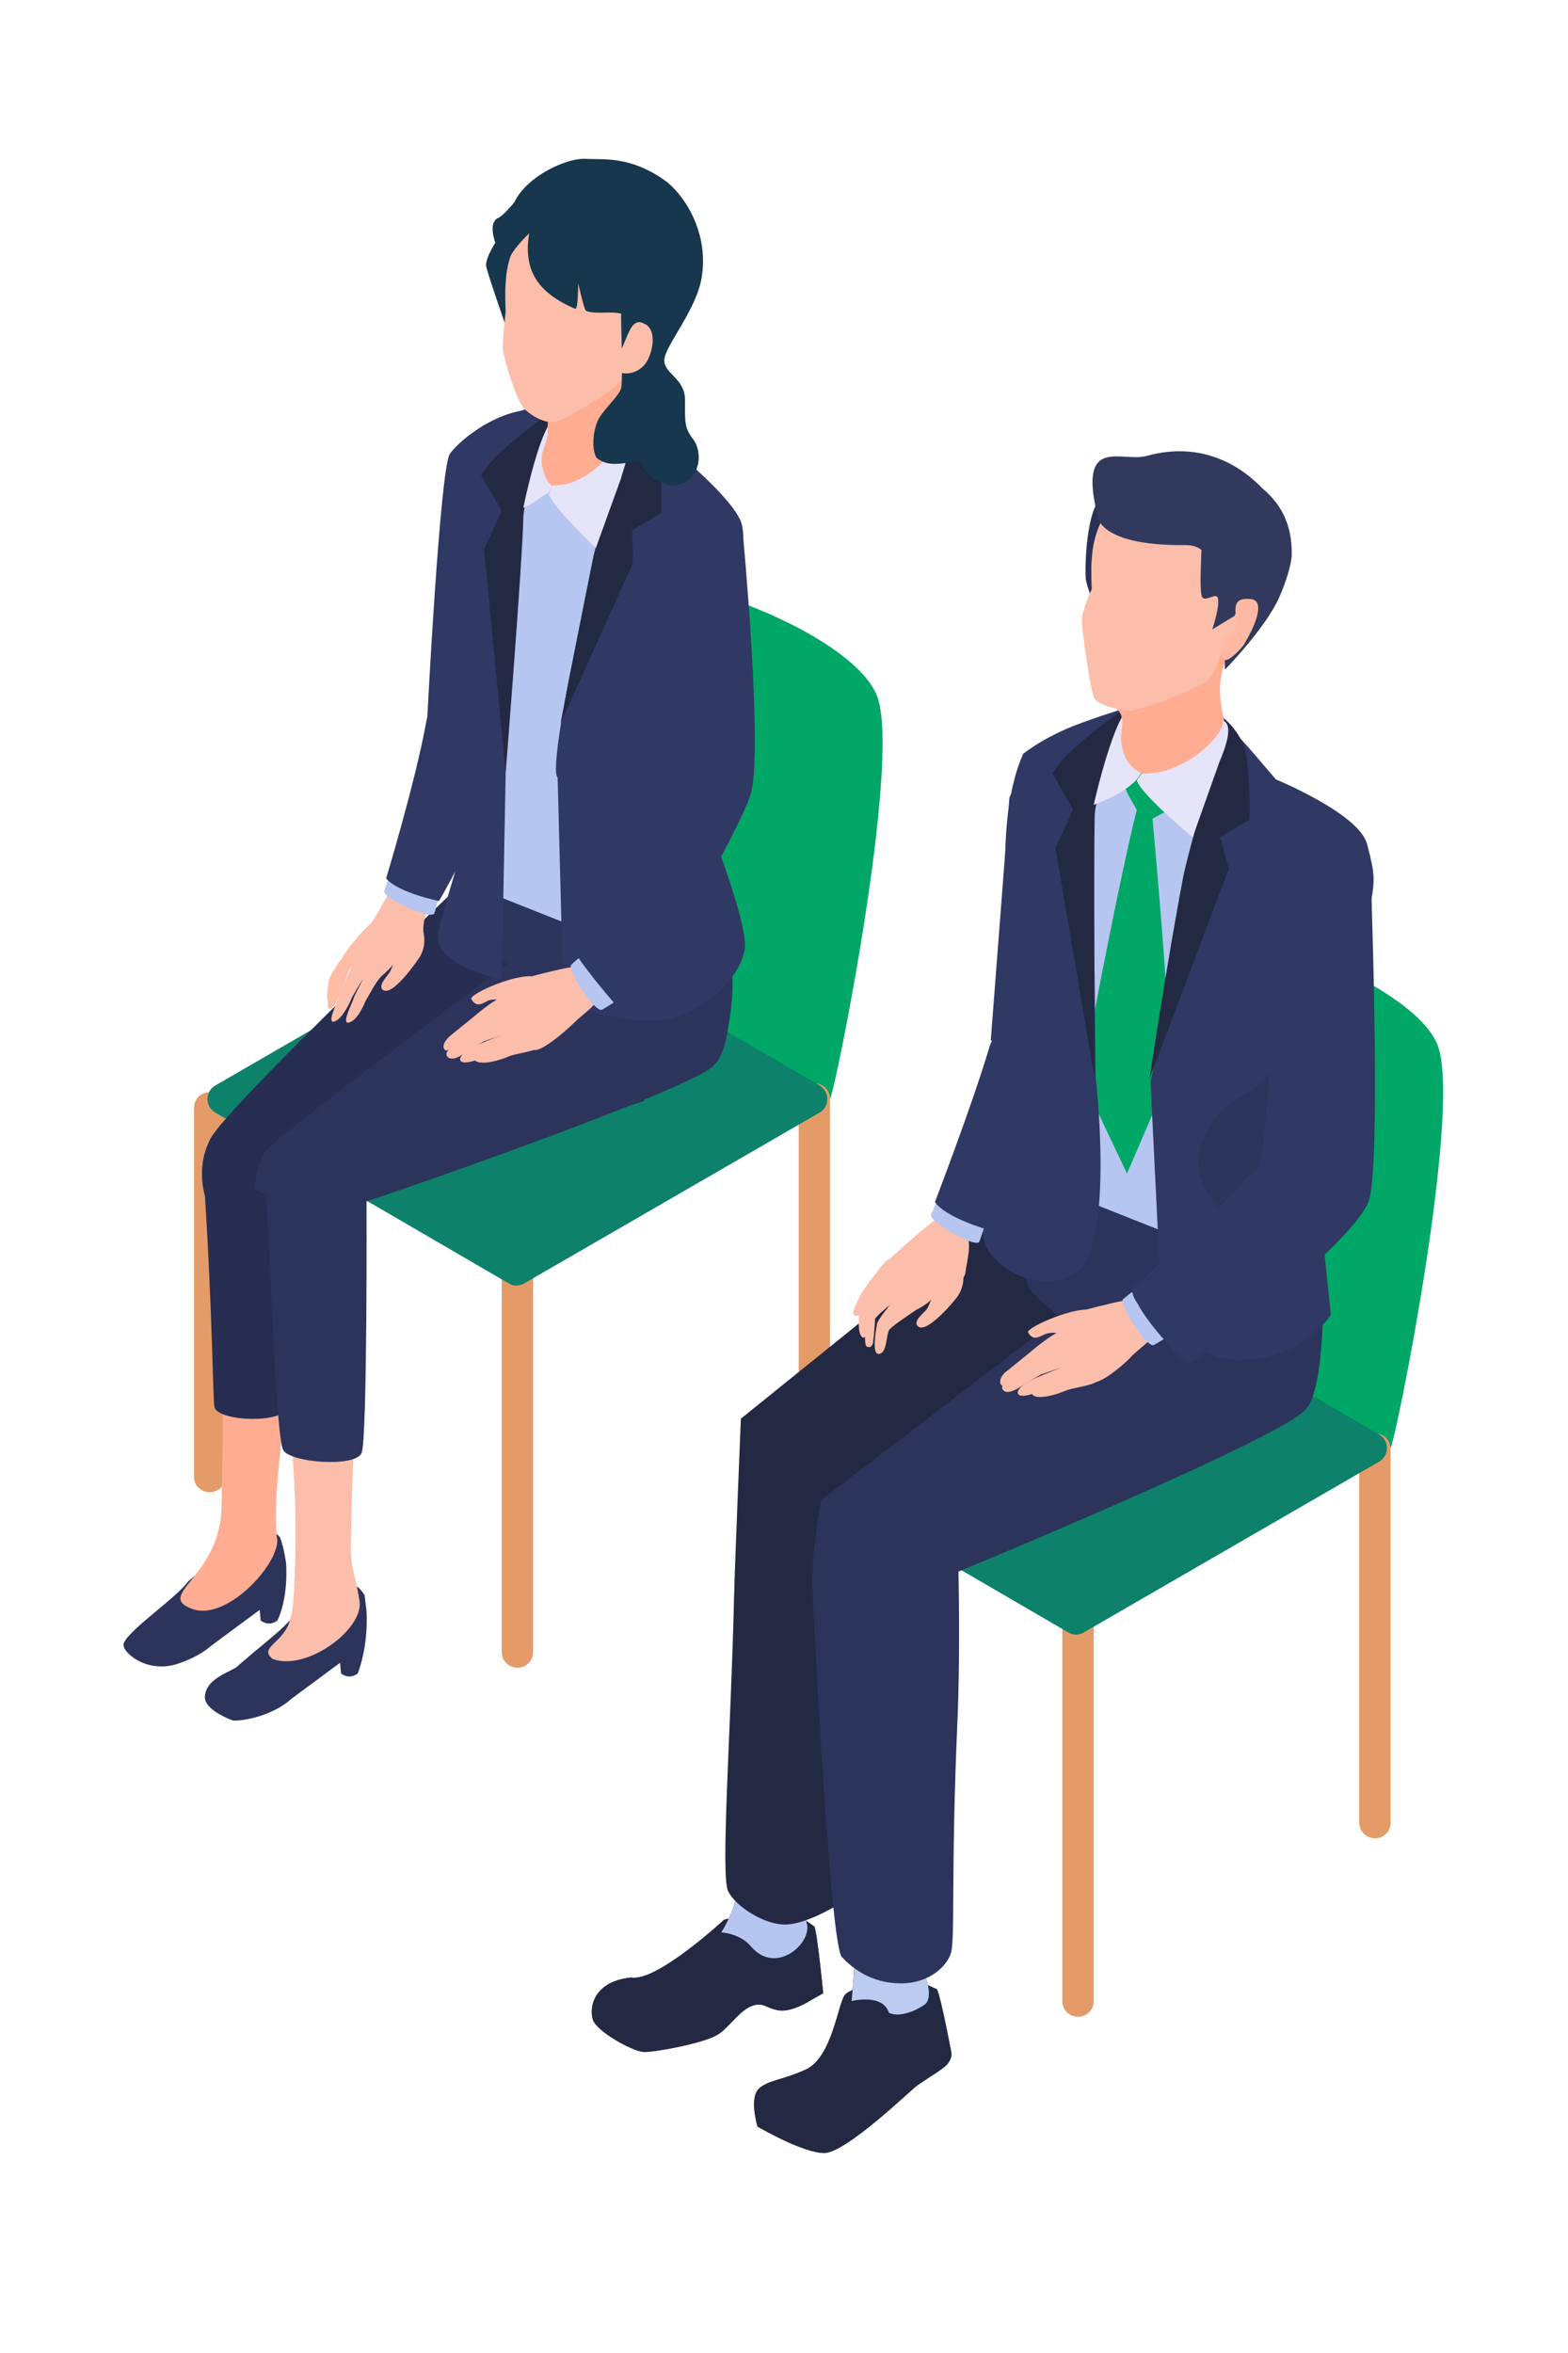 <?xml version="1.0" encoding="utf-8"?>
<!-- Generator: Adobe Illustrator 24.3.0, SVG Export Plug-In . SVG Version: 6.00 Build 0)  -->
<!DOCTYPE svg PUBLIC "-//W3C//DTD SVG 1.1//EN" "http://www.w3.org/Graphics/SVG/1.1/DTD/svg11.dtd">
<svg version="1.1" xmlns:x="http://ns.adobe.com/Extensibility/1.0/" xmlns:i="http://ns.adobe.com/AdobeIllustrator/10.0/" xmlns:graph="http://ns.adobe.com/Graphs/1.0/"
	 xmlns="http://www.w3.org/2000/svg" xmlns:xlink="http://www.w3.org/1999/xlink" x="0px" y="0px" viewBox="0 0 160 240"
	 style="enable-background:new 0 0 160 240;" xml:space="preserve">
<style type="text/css">
	.st0{fill:#00A766;}
	.st1{fill:#E49B67;}
	.st2{fill:#0D8169;}
	.st3{fill:#272E52;}
	.st4{fill:#2C345C;}
	.st5{fill:#303864;}
	.st6{fill:#FBBEAA;}
	.st7{fill:#FFBBA4;}
	.st8{fill:#B6C6F0;}
	.st9{fill:#232942;}
	.st10{fill:#E6E4F9;}
	.st11{fill:#16374D;}
	.st12{fill:#FFAD92;}
	.st13{fill:#FFB8A1;}
	.st14{fill:#1E252B;}
	.st15{fill:#BDCBF0;}
	.st16{fill:#2A3157;}
	.st17{fill:#313A5D;}
</style>
<g id="レイヤー_1">
</g>
<g id="ブラウザ">
	<g>
		<g>
			<path class="st0" d="M89.6,71.3c2.2,7.1-4.2,39.2-4.9,40.8c-1.7,3.5-29.4-10.6-30.2-15.2c-1.4-8.6,0.3-31.8,1.7-35.5
				C59,53.9,87.2,63.4,89.6,71.3z"/>
			<g>
				<path class="st1" d="M52.8,170.1c0.9,0,1.6-0.7,1.6-1.6v-39.2c0-0.9-0.7-1.6-1.6-1.6c-0.9,0-1.6,0.7-1.6,1.6v39.2
					C51.2,169.4,51.9,170.1,52.8,170.1z"/>
				<path class="st1" d="M83.1,151.8c0.9,0,1.6-0.7,1.6-1.6v-38.1c0-0.9-0.7-1.6-1.6-1.6c-0.9,0-1.6,0.7-1.6,1.6v38.1
					C81.6,151.1,82.3,151.8,83.1,151.8z"/>
				<path class="st1" d="M21.4,152.2c0.9,0,1.6-0.7,1.6-1.6V113c0-0.9-0.7-1.6-1.6-1.6c-0.9,0-1.6,0.7-1.6,1.6v37.7
					C19.8,151.5,20.5,152.2,21.4,152.2z"/>
			</g>
			<path class="st2" d="M22,113.5l29.9,17.4c0.5,0.3,1.1,0.3,1.6,0l30.1-17.4c1.1-0.6,1.1-2.2,0-2.8L53.7,93.3
				c-0.5-0.3-1.1-0.3-1.6,0L22,110.7C20.9,111.3,20.9,112.9,22,113.5z"/>
		</g>
		<g>
			<g>
				<g>
					<g>
						<path class="st3" d="M21.5,116.1c1.8-3.4,27.4-27.7,27.4-27.7s10.8,9.4,7.9,12.5c-0.6,0.7-2.4,2-4.8,3.7
							c7-2.6,10.6-3.7,10.6-3.7l4,6l-0.9,5.4c0,0-34.9,11.2-37.9,13.5c-2.1,1.6-4.8,0.9-5.7-1C21,123,19.7,119.5,21.5,116.1z"/>
						<path class="st4" d="M73.8,107c0,0-6.3-0.8-8.9-1.2c-4.4-0.8-18.1-11.1-18.1-11.1l0.8-14.4c0,0,18.8,8.7,22.1,10.2
							C77.7,94,73.8,107,73.8,107z"/>
						<path class="st4" d="M27.3,117.2c1.6-1.9,30.2-23.1,30.2-23.1l14.3-4.9c1.3-0.3,4.7,16.3,0.9,19.6
							c-3.2,2.7-32.6,12.9-35.8,13.9c-3.2,1,0.6,6.9-2.3,7.8c-2.8,0.9-6.9-0.6-7.7-2.6C25.4,124.1,25.7,119.1,27.3,117.2z"/>
					</g>
					<g>
						<path class="st5" d="M45.9,46.3c1-1.5,6.2-5.7,10.5-4.2c2.3,1.8-8,31.8-8,31.8l-4.8-0.7C43.6,73.2,44.9,47.8,45.9,46.3z"/>
						<g>
							<path class="st6" d="M42.3,93.1c0.9,1.3,1.4,2.9,0.6,4.4c-0.3,0.5-3,4.4-3.9,3.4c-0.4-0.5,0.6-1.4,0.8-1.8
								c0.6-1.1,0.6-2.3,0.5-3.5C40.3,94,41,93.7,42.3,93.1z"/>
							<path class="st6" d="M37.3,99.5c-0.4,0.5-1.4,2.2-1.5,2.5c-0.3,0.7-1,2-1.7,2.2c-0.8,0.2,0.3-1.9,0.5-2.6
								c0.2-0.6,0.7-1.8,1.2-2.8c0.2-0.6,1-1.9,1.4-2.2c0.7-0.5,1.6-0.1,1.6,0.9C38.6,98,37.7,99,37.3,99.5z"/>
							<path class="st6" d="M39,99.5c-0.6,0.5-1.5,2.3-1.7,2.6c-0.3,0.7-0.9,2-1.7,2.2c-0.8,0.2,0.3-1.9,0.5-2.5
								c0.2-0.6,0.9-1.7,1.3-2.8c0.2-0.6,1.1-1.9,1.5-2.2c0.7-0.5,1.6-0.1,1.6,0.9C40.6,98,39.5,99.1,39,99.5z"/>
							<path class="st7" d="M36.4,95.9c-1,0.4-2.4,4.2-2.4,4.2s-0.9,2.5-0.4,2.8c0.6,0.3,1.7-3.2,2-3.9c0.3-0.6,1.4-1.2,1.6-1.9
								C37.7,96.5,36.8,95.9,36.4,95.9z"/>
							<path class="st7" d="M34.7,99.3c0.3-0.7,2.5-2.1,2.7-2.9c0.1-0.5,0.8-2.1,0.6-2.3c-0.6,0.3-2.4,2.5-2.9,3.3
								c-0.2,0.4-1.6,2.1-1.6,2.9c0,0.9-0.4,1.9,0.2,1.8C34.4,102,34.4,99.9,34.7,99.3z"/>
							<path class="st6" d="M43.2,94.9c-0.1-1.6,1.3-3.6,0.4-4.4c-0.4-0.4-2.2-1.2-2.8-1.2c-0.3,0-2.6,4.8-3.3,5.3
								c-1.2,0.9-2.2,2.8-1.7,3.1c0.5,0.3,0.5,0.3,0.8,0.2c0.3-0.1,4-0.1,5.3-1.1C42.8,96.2,43,95.6,43.2,94.9z"/>
						</g>
						<path class="st8" d="M39.2,90.9c-0.2,0.6,4.5,2.9,5.1,2.3c0.1-0.1,0.7-2.7,0.7-2.7c0,0-5-1.8-5-1.8S39.4,90.2,39.2,90.9z"/>
						<path class="st5" d="M39.4,89.6c1.3,1.5,5.4,2.3,5.4,2.3s7.7-13.2,7-18.2c-0.7-4.9-7.4-4.6-8.3-0.1
							C42.4,79.7,39.4,89.6,39.4,89.6z"/>
					</g>
					<g>
						<g>
							<g>
								<g>
									<path class="st8" d="M62,40.2c3,2,7.2,8.3,7.2,8.3l-8.1,47L48,90.3l2.5-13.6l1-25.5c0,0-0.4-7.4,2.7-8.6
										C57.5,41.4,58.9,38.1,62,40.2z"/>
								</g>
								<path class="st5" d="M57.3,40.3l-8,3.1c-3.1,3.9-0.7,2-3,15.8c0.6,5.2,2.1,14,2.3,19c0.2,5.1-3.6,14.2-3.9,17.3
									c-0.3,3,6.5,4.4,6.5,4.4l0.4-21.1c0,0-0.2-19.7-0.3-25.8c0.4-3.1,3.1-6.7,4.4-9.2C56.5,42.1,57.3,40.3,57.3,40.3z"/>
								<path class="st5" d="M75.7,53.5C74.9,50.4,65.6,43.3,62.9,41c0,0,2.5,4.8,0.8,6.7c-1.6,1.7-8.1,30.5-6.8,31.6l0.6,23
									c0,0,4.2,1.8,8.9,1.8c4.7,0,9.1-4.1,9.6-7.3c0.4-3.2-5.4-17.2-5.4-17.2C74,71.3,76.5,56.6,75.7,53.5z"/>
							</g>
							<path class="st9" d="M49.1,48.5c1.4-2.8,9.1-7.8,9.1-7.8s-4.7,8.2-4.8,12.2c-0.1,4.5-1.8,25.9-1.8,25.9L49.4,56l1.8-3.9
								L49.1,48.5z"/>
							<path class="st9" d="M63.3,48.7c0.6-2.1,0-7.8,0-7.8c3.5,2.1,3.8,4.6,4,5.8c0.2,1.2,0.2,5.6,0.2,5.6l-3,1.8l0.1,3.3
								l-7.4,16.4c0,0,1.4-7.4,3.2-16.3C61.3,52.9,63.1,49.4,63.3,48.7z"/>
						</g>
						<g>
							<path class="st10" d="M56.8,42.6c-1.6,0.2-3.4,9.2-3.4,9.2c1-0.4,1.1-0.7,2.5-1.5l0.5-0.6C56.3,49.2,56.9,44,56.8,42.6z"/>
							<g>
								<path class="st11" d="M58.3,20.6c-1.7-0.2-4.3,1.1-5.6,1.9c-1.9,1.2-3.2,3.9-3.1,4.6c0.1,0.7,2.1,6.4,2.1,6.4
									S60.6,20.9,58.3,20.6z"/>
								<path class="st12" d="M55.9,39.6c0.4,1.5-0.1,3,0,4.3c0.1,1.2-1,2.2-0.5,4c0.5,1.8,1.5,2.6,3.7,1.8c1.4-0.5,5.8-3.1,5.5-3.8
									c-1-3.6-0.9-5.2,0-7.4C66.5,33.6,57.7,37.1,55.9,39.6z"/>
								<path class="st6" d="M56.4,43.1c-1.1-0.1-2-0.6-2.8-1.3c-0.8-0.6-2.3-5.4-2.3-6.4c0-1,0.3-3.6,0.3-3.6s-0.1-2,0-2.9
									c0.3-7.2,7-9.3,12.9-6.5c7.5,3.6,3.8,8.1,1.2,13.5c-0.4,0.8-2.1,2.7-2.9,3.5C62,40.2,57.2,43.1,56.4,43.1z"/>
								<path class="st13" d="M67,32.7c1.3,0.1,0.7,2.1-0.6,4.5c-0.1,0.3-1.4,1.7-1.9,1.4c-0.7-0.3-0.2-2.3,0.3-2.4
									C66.6,35.6,64.1,32.4,67,32.7z"/>
								<path class="st10" d="M64,43.1c0.1,1.3-3.5,6.6-7.6,6.4c0,0-0.4,0.9-0.4,0.9c0.4,1.3,4.8,5.5,4.8,5.5l2.6-7.2
									C63.3,48.7,65.3,43.6,64,43.1z"/>
								<path class="st11" d="M63.4,39.5c-0.1,0.8-1.9,2.3-2.4,3.4c-0.7,1.6-0.5,3.6,0,3.9c1,0.7,2,0.6,4.3,0.2
									c0.3,1.3,2.1,2.8,4,2.4c2-0.4,2.5-3,1.5-4.5c-1-1.3-0.9-1.8-0.9-4.1c0-2.3-2.3-2.7-2.1-4.2c0.2-1.5,3.3-5.1,3.8-8.3
									c0.8-4.9-2.1-8.8-3.9-10c-3.5-2.4-6.1-2-8-2.1c-1.8-0.1-5.9,1.7-7.2,4.4c-0.2,0.3-1.2,1.4-1.6,1.6c-1.8,0.7,0.8,5.1,0.8,5.1
									s-0.2-1.1,2.3-3.5c-0.6,3.6,0.7,6,4.7,7.7c0.3,0.1,0.3-2.6,0.3-2.6s0.6,2.7,0.8,2.8c0.9,0.4,2.5,0,3.6,0.3
									C63.3,32,63.6,38.1,63.4,39.5z"/>
								<path class="st6" d="M63.6,35.2c-0.6,1.4-1.7,2.2-0.6,2.7c1.1,0.5,2.6,0,3.2-1.4c0.6-1.4,0.6-3.1-0.5-3.5
									C64.6,32.4,64.2,33.8,63.6,35.2z"/>
							</g>
						</g>
					</g>
				</g>
				<g>
					<g>
						<path class="st6" d="M54.8,99.7c-1.6-0.7-7,1.7-6.7,2.2c0.6,1.1,1.4,0.2,1.9,0.1c1.4-0.3,2.7,0.6,4,1
							C55.8,103.5,56.6,100.4,54.8,99.7z"/>
						<path class="st6" d="M51.5,104.1c-0.8,0.1-2.9,1-3.2,1.2c-0.7,0.5-2.5,2.1-2.9,1.8c-0.4-0.4,0.1-1.1,0.6-1.5
							c0.6-0.5,1.5-1.2,2.1-1.7c0.6-0.5,2-1.7,3.2-2.3c0.6-0.3,0.9-0.7,1.5-0.8c0.9-0.1,1.8,1.1,1.2,2
							C53.8,102.8,52.2,104,51.5,104.1z"/>
						<path class="st6" d="M58.6,104.3c1-1,3-2.2,2.6-3.4c-0.2-0.6-1.1-2-1.7-2.3c-0.7-0.4-8.2,1.8-8.2,1.8s0.2,0.6,0.4,1.4
							c0.2,0.6-1,1.3-0.8,1.9c0.8,1.7,2.8,3.5,3.8,3.4C55.8,106.9,58.1,104.8,58.6,104.3z"/>
						<path class="st6" d="M53.1,103c-1.6,0.5-3.9,1.5-4.6,2c-0.8,0.5-3.3,2-2.9,2.7c0.4,0.7,1.6-0.1,2-0.4c0.6-0.4,1.8-1.1,1.8-1.1
							s1.7-0.6,2.2-0.7c1.2-0.4,3.2-0.1,3.4-1.5C54.6,102.9,53.7,102.7,53.1,103z"/>
						<path class="st6" d="M54.6,104.7c-1.1-0.2-5.7,1.8-5.7,1.8s-2.3,1-1.9,1.7c0.4,0.6,2.9-0.6,2.9-0.6s1.5-0.7,2.2-0.8
							c0.7-0.2,1.6-0.3,2.2-0.8C54.9,105.3,55,104.9,54.6,104.7z"/>
						<g>
							<path class="st6" d="M51.8,107.8c0.8-0.4,3-0.5,3.5-1.2c0.2-0.3,0.6-1.3,0.5-1.7c0-0.2-2.8,0.7-3.3,0.9
								c-0.7,0.4-1.5,0.8-2.2,1.3c-0.5,0.4-2.3,0.7-1.8,1.1C49.2,108.7,51.1,108.1,51.8,107.8z"/>
						</g>
					</g>
					<path class="st8" d="M58.3,98.4c-0.5,0.4,2.3,4.8,3.1,4.6c0.1,0,2.4-1.5,2.4-1.5c0,0-3.5-4.8-3.5-4.8S58.8,97.9,58.3,98.4z"/>
					<path class="st5" d="M58.4,96.5c-0.3,0.4,4.9,6.8,5.4,6.9c0.8,0.1,11.5-18.2,12.8-22.4c1.3-4.2-0.8-26.6-0.8-26.6l-7,4.7
						c0,0-0.2,17.4-1.3,19.8C66.4,81.3,58.7,96.1,58.4,96.5z"/>
				</g>
			</g>
		</g>
		<g>
			<g>
				<g>
					<path class="st4" d="M19.2,161.3c4.4-3.8,2.2-0.8,5-5.3c1.6,0,4-0.1,4.4,0.9c0.4,1,0.6,2.6,0.6,2.6c0.2,3.8-0.9,5.8-0.9,5.8
						c-0.6,0.4-1.1,0.4-1.7,0l-0.1-1.1l-5,3.7c-0.9,0.8-2.3,1.5-3.7,1.9c-1.5,0.4-3.1,0.1-4.3-0.8c-0.5-0.4-0.9-0.8-0.9-1.3
						C12.9,166.4,18.1,162.9,19.2,161.3z"/>
					<path class="st12" d="M19.6,164.1c3.4,1.3,8.7-4.3,8.7-7c-0.6-3.6,0.7-11.3,0.7-13.8c0-9.3-6.3-1.5-6.3-1.5s0.1,3.2-0.1,12.2
						C22.3,160.9,15.8,162.7,19.6,164.1z"/>
				</g>
				<g>
					<path class="st4" d="M24.4,169.8c4.4-3.8,5.2-3.9,8-8.4c1.6,0,3.6-0.7,4.8,1.3l0.2,1.6c0.2,3.8-0.9,6.4-0.9,6.4
						c-0.6,0.4-1.1,0.4-1.7,0l-0.1-1.1l-5,3.7c-1.4,1.3-4,2.2-5.9,2.2c0,0-2.9-1-2.9-2.4C21,171,23.9,170.5,24.4,169.8z"/>
					<path class="st6" d="M27.8,169.2c3.4,1.3,9.2-2.9,8.9-5.8c-0.3-2.1-0.9-3.6-0.9-5.2c0.1-10.4,0.6-11.9,0.1-13.6
						c-0.5-1.8-5.2-0.9-5.9,0.2c-0.7,1.2,0.4,5.4,0.1,14.8c-0.1,2.9-0.1,4.7-0.7,6.2C28.5,167.7,26.5,168.1,27.8,169.2z"/>
				</g>
			</g>
			<path class="st3" d="M28.2,122.4c-0.4,13,1.3,20.5,1.1,21.2c-0.5,1.6-6.8,1.4-7.4,0c-0.2-0.6-0.2-10.7-1.2-24.8L28.2,122.4z"/>
			<path class="st4" d="M37.4,122.5c0,0,0.1,24.2-0.5,25.7c-0.6,1.5-7.3,1-8-0.3c-0.7-1.3-1.2-16.4-1.9-30.1L37.4,122.5z"/>
		</g>
	</g>
	<g>
		<g>
			<path class="st0" d="M146.8,106.9c2.2,7.1-4.2,39.2-4.9,40.8c-1.7,3.5-29.4-10.6-30.2-15.2c-1.4-8.6,0.3-31.8,1.7-35.5
				C116.1,89.6,144.4,99.1,146.8,106.9z"/>
			<g>
				<path class="st1" d="M110,205.7c0.9,0,1.6-0.7,1.6-1.6v-39.2c0-0.9-0.7-1.6-1.6-1.6c-0.9,0-1.6,0.7-1.6,1.6v39.2
					C108.4,205,109.1,205.7,110,205.7z"/>
				<path class="st1" d="M140.3,187.5c0.9,0,1.6-0.7,1.6-1.6v-38.1c0-0.9-0.7-1.6-1.6-1.6s-1.6,0.7-1.6,1.6v38.1
					C138.7,186.8,139.4,187.5,140.3,187.5z"/>
				<path class="st1" d="M78.5,187.9c0.9,0,1.6-0.7,1.6-1.6v-37.7c0-0.9-0.7-1.6-1.6-1.6c-0.9,0-1.6,0.7-1.6,1.6v37.7
					C77,187.2,77.7,187.9,78.5,187.9z"/>
			</g>
			<path class="st2" d="M79.1,149.1l29.9,17.4c0.5,0.3,1.1,0.3,1.6,0l30.1-17.4c1.1-0.6,1.1-2.2,0-2.8l-29.9-17.4
				c-0.5-0.3-1.1-0.3-1.6,0l-30.1,17.4C78,147,78,148.5,79.1,149.1z"/>
		</g>
		<g>
			<g>
				<path class="st5" d="M103,81.4c0.2-1.3,6.4-7.5,10.6-4.2c2.3,1.8-8.1,32-8.1,32l-4.4-3.1L103,81.4z"/>
				<g>
					<g>
						<g>
							<g>
								<path class="st14" d="M95.6,202.9c0.4,0.7,1.5,6.6,1.5,6.6s0,0.5-0.4,1c-0.4,0.5-1.8,1.3-3.1,2.2c-0.8,0.6-7.3,6.9-9.5,6.9
									s-6.8-2.7-6.8-2.7s-0.8-2.6,0-3.7c0.8-1,2.5-1,4.9-2.1c2.7-1.2,3.3-6.7,4-7.6c0.6-0.9,6.1-2.1,6.1-2.1L95.6,202.9z"/>
								<path class="st14" d="M86.9,204.1c0,0,0.6-6.6,0.4-8l6.3-1.7c0.2,2.8,0,6.2,0.5,6.6c0.4,0.4,1.2,2.9,0.2,3.5
									c-0.4,0.3-2.3,1.4-3.6,0.8C90.1,203.3,86.9,204.1,86.9,204.1z"/>
							</g>
							<g>
								<path class="st14" d="M83.1,196.5c0.3,0.7,0.9,6.8,0.9,6.8l-1.4,0.8c0,0-2,1.3-3.4,0.9c-0.8-0.2-1-0.4-1.4-0.5
									c-1.9-0.4-3.3,2.4-4.7,3.1c-1.4,0.8-6.1,1.7-7.4,1.7c-1.3-0.1-4.9-2.2-5.2-3.3c-0.4-1.3,0.1-3.9,3.9-4.3
									c2.6,0.5,9.5-5.9,9.5-5.9l6.2-1.4L83.1,196.5z"/>
								<path class="st14" d="M74.9,189.2c3.1-1.7,7,0,7,0l0.4,6.9c0.7,2-3.1,5.5-5.7,2.4c-1.1-1.3-3-1.4-3-1.4
									C75.2,194.5,75.8,191.9,74.9,189.2z"/>
							</g>
						</g>
						<g>
							<g>
								<path class="st9" d="M95.6,202.9c0.4,0.7,1.5,6.6,1.5,6.6s0,0.5-0.4,1c-0.4,0.5-1.8,1.3-3.1,2.2c-0.8,0.6-7.3,6.9-9.5,6.9
									s-6.8-2.7-6.8-2.7s-0.8-2.6,0-3.7c0.8-1,2.5-1,4.9-2.1c2.7-1.2,3.3-6.7,4-7.6c0.6-0.9,6.1-2.1,6.1-2.1L95.6,202.9z"/>
								<path class="st15" d="M86.9,204.1c0,0,0.6-6.6,0.4-8l6.3-1.7c0.2,2.8,0,6.2,0.5,6.6c0.4,0.4,1.2,2.9,0.2,3.5
									c-0.4,0.3-2.3,1.4-3.6,0.8C90.1,203.3,86.9,204.1,86.9,204.1z"/>
							</g>
							<g>
								<path class="st9" d="M83.1,196.5c0.3,0.7,0.9,6.8,0.9,6.8l-1.4,0.8c0,0-2,1.3-3.4,0.9c-0.8-0.2-1-0.4-1.4-0.5
									c-1.9-0.4-3.3,2.4-4.7,3.1c-1.4,0.8-6.1,1.7-7.4,1.7c-1.3-0.1-4.9-2.2-5.2-3.3c-0.4-1.3,0.1-3.9,3.9-4.3
									c2.6,0.5,9.5-5.9,9.5-5.9l6.2-1.4L83.1,196.5z"/>
								<path class="st8" d="M74.9,189.2c3.1-1.7,7,0,7,0l0.4,6.9c0.7,2-3.1,5.5-5.7,2.4c-1.1-1.3-3-1.4-3-1.4
									C75.2,194.5,75.8,191.9,74.9,189.2z"/>
							</g>
						</g>
					</g>
					<g>
						<g>
							<path class="st9" d="M114.7,136.2l-29.8,20.7c0,0,0.6,6.2,0.9,13.2c0.8,15.9-0.5,24.3-0.5,24.3s-3.1,1.9-5.2,1.9
								c-2.1,0-5-1.8-5.8-3.4c-0.8-1.6,0.3-16.6,0.6-29.9c0.1-3.9,0.7-18.3,0.7-18.3l28.9-23.3l11.1,5.7L114.7,136.2z"/>
							<path class="st4" d="M133.2,143.8c-2.9,3.1-35.4,16.5-35.4,16.5s0.2,8.3-0.1,15.2c-0.7,15.8-0.2,22.6-0.7,23.8
								c-0.4,1.2-2.1,3-5.1,3c-3,0-5-1.6-6-2.7c-1-1.1-2.3-23.9-3-37.2c-0.2-3.9,0.9-9.4,0.9-9.4l30.8-23.6l14.4-5l5.6-3
								C134.7,121.6,136.1,140.8,133.2,143.8z"/>
						</g>
						<path class="st4" d="M133.6,130c0.2,1.9-0.1,7.5-0.1,7.5s-7.6,5.4-10.2,5c-4.4-0.8-16.6-8.3-18.3-11.2
							c-1.6-2.9,0.8-14.5,0.8-14.5S133.5,128.6,133.6,130z"/>
					</g>
				</g>
				<g>
					<g>
						<g>
							<path class="st8" d="M122.1,71.4c3,2,7.2,8.3,7.2,8.3l-8.1,46.9l-13.1-5.2l-1.5-38.6c0,0,4.7-7.9,7.8-9.1
								C117.6,72.6,119,69.4,122.1,71.4z"/>
							<path class="st0" d="M116,82.6c-0.9-1.5-1.7-2.9-1.2-3.6c0.7-0.8,2.4-2.4,2.2-2.3c1.2,1.5,4.8,2.2,4.5,4.7l-3.9,2.1
								c0,0,2,21.3,1.7,26.2l-4.3,10l-4.6-9.7C110.4,110,114,90.5,116,82.6z"/>
						</g>
						<path class="st5" d="M116.2,71.8c0,0-4.3,1.3-6.8,2.3c-3.2,1.3-5,2.8-5,2.8c-3.6,8.2-0.9,21.6-0.3,33.8c0.2,5.1-3.5,12-3.8,15
							c-0.3,3,6.1,7.1,9.8,3.8c3.6-3.3,1.7-19.7,1.7-19.7s-0.2-19.6-0.3-25.8C112.1,78.9,116.2,71.8,116.2,71.8z"/>
						<path class="st5" d="M139.5,86.1c-0.8-3.1-9.3-6.6-9.3-6.6c-1.5-1.7-4.1-5-6.8-7.3c0,0,1.5,4.3,0.8,6.7
							c-0.8,2.4-6.8,31.5-6.8,31.5l1,20.3c0,0,1.5,8,8,8c6.5,0,9.4-4.6,9.4-4.6l-2.4-23.1c3.6-8.3,5.3-11.7,6.5-19
							C140.3,89.6,140.3,89.2,139.5,86.1z"/>
						<path class="st4" d="M136.1,102c-1-0.8-2.3,4.2-2.3,4.2s-4.7,18.9-4.6,19c-9-1.5-8.7-10.5-1.8-13.8c5.4-2.6,6.8-18.3,7.8-19.2
							c2.9-2.4,3.3-0.7,2.9,2.5C138,96.1,136.1,102,136.1,102z"/>
						<path class="st9" d="M107.4,78.9c1.4-2.8,9.1-7.8,9.1-7.8s-4.7,8.1-4.8,12.2c-0.1,4.5,0,26.7,0,26.7l-4-23.5l1.8-3.9
							L107.4,78.9z"/>
						<path class="st9" d="M123.4,79.9c0.6-2.1,0-7.7,0-7.7c3.5,2.1,3.8,4.6,3.9,5.8c0.2,1.2,0.2,5.6,0.2,5.6l-3,1.8l0.9,3.2
							l-8.1,21.4c0,0,1.8-12,3.5-20.9C121.9,84.4,123.2,80.6,123.4,79.9z"/>
					</g>
					<g>
						<path class="st10" d="M115.5,72.1c-1.7,0.2-3.9,10-3.9,10c1-0.4,3.1-1.2,4.4-2.6l0.5-0.7C116.4,78.3,115.6,73.6,115.5,72.1z"
							/>
						<g>
							<path class="st16" d="M118.5,48.5c-1.8-0.2-4.5,1.1-5.8,1.9c-2,1.3-2,8-1.9,8.7c0.1,0.7,0.9,2.8,0.9,2.8
								S120.9,48.7,118.5,48.5z"/>
							<path class="st12" d="M112.5,70.5c0.4,1.6,1.9,1.5,2,2.9c0.1,1.2-0.4,1.7,0.2,3.5c0.6,1.9,3.1,3,5.4,2.1
								c1.5-0.6,5.4-3.6,5.1-4.3c-1-3.8-0.9-5.4,0-7.7C127.1,62,114.4,67.9,112.5,70.5z"/>
							<path class="st6" d="M115.1,72.5c-1.1-0.1-2.9-0.6-3.4-1.2c-0.4-0.6-1.3-6.9-1.3-8c0-1.1,1-3.2,1-3.2s-0.1-2.1,0-3
								c0.4-7.5,7.3-9.8,13.5-6.8c7.8,3.8,4,8.5,1.2,14.1c-0.4,0.8-1.3,1.4-1.5,2.2c-0.2,0.7-0.5,1.8-1.3,2.7
								C122.5,70.2,116.1,72.6,115.1,72.5z"/>
							<path class="st17" d="M131.8,56.8c0.1-2.7-0.7-5.1-3-7c-2-2.1-6-4.9-11.8-3.3c-2.5,0.7-6.9-2.1-5.1,5.7c0,0-0.5,3.5,9.1,3.4
								c1.1,0,1.6,0.5,1.6,0.5s-0.2,3.8,0,4.6c0.2,1,1.6-0.5,1.7,0.4c0.1,1.1-0.6,3.1-0.6,3.1l2.3-1.4c0,0,0-0.5,0.8-0.2
								c0.4,0.1-1.1,2.3-1.7,3.9c-0.2,0.6-0.1,1.8-0.1,1.8s4.1-4.2,5.5-7.3C131.3,59.2,131.7,57.7,131.8,56.8z"/>
							<path class="st13" d="M127.6,61.1c1.4,0.1,0.8,2.2-0.7,4.7c-0.2,0.3-1.5,1.7-1.9,1.5c-0.7-0.3-0.2-2.4,0.3-2.5
								C127.3,64.1,124.6,60.8,127.6,61.1z"/>
						</g>
						<path class="st10" d="M124.8,73.5c0.2,1.4-3.9,5.6-8.3,5.4l-0.5,0.7c0,0,0,0,0,0c0.4,1.4,5.7,5.8,5.7,5.8l2.7-7.6
							C124.4,77.7,126.2,74,124.8,73.5z"/>
					</g>
				</g>
				<g>
					<g>
						<path class="st6" d="M97.5,127.6c0.8,1.4,1.2,3,0.3,4.5c-0.3,0.5-3.4,4.2-4.2,3.1c-0.4-0.5,0.7-1.3,1-1.7
							c0.6-1.1,0.8-2.3,0.8-3.5C95.4,128.3,96.2,128,97.5,127.6z"/>
						<path class="st6" d="M95.3,132c0,0.6-1.2,1.3-1.8,1.6c-0.6,0.4-2.7,1.8-2.8,2.1c-0.3,0.7-0.2,2.3-1,2.4
							c-0.8,0.1-0.3-2.5-0.2-3.1c0.2-0.6,1.2-1.7,1.9-2.7c0.3-0.5,1.5-1.4,1.9-1.7C94.2,130.3,95.5,130.9,95.3,132
							C95.2,132,95.1,131.9,95.3,132z"/>
						<path class="st6" d="M98.5,129.9c0.1-1.1,0.8-3.2,0-4.1c-0.4-0.4-1.2-2.2-1.7-2.2c-0.8,0-5.9,4.7-5.9,4.7s-0.6,1.1-0.1,1.6
							c0.4,0.4,0.7,0.9,1.1,1.2c1.3,1,3.6,1,5,0.1C97.8,130.7,98.3,130.6,98.5,129.9z"/>
						<path class="st6" d="M91.2,130.2c-1,1.1-3.1,3.5-2.9,3.5c0.1-0.1-0.2,3.4,0.1,3.6c0.4,0.3,0.7-0.1,0.7-0.5
							c0.1-0.6,0.2-2.3,0.2-2.3s0.4-0.5,0.8-0.8c0.8-0.8,3.4-2.3,3-3.5C92.4,129.5,91.6,129.8,91.2,130.2z"/>
						<path class="st6" d="M91.3,129.8c-1,0.3-3.8,3.4-3.6,3.9c0,0-0.3,2.3,0.3,2.7c0.6,0.4,0.7-2.4,0.7-2.4s0.8-1.1,1.3-1.5
							c0.5-0.5,1.1-0.8,1.4-1.5C91.8,130.2,91.7,129.8,91.3,129.8z"/>
						<g>
							<path class="st6" d="M88.7,132.4c0.5-0.6,2.2-1.6,2.4-2.4c0.1-0.3,0-1.3-0.3-1.6c-0.1-0.1-0.9,0.8-1,0.9
								c-0.2,0.4-0.7,0.9-1,1.3c-0.4,0.6-0.9,1.2-1.2,1.9c-0.2,0.5-0.9,1.6-0.3,1.7C88,134.4,88.3,133,88.7,132.4z"/>
						</g>
					</g>
					<path class="st8" d="M95,123.9c-0.3,0.6,4.2,3.3,4.9,2.8c0.1-0.1,0.9-2.7,0.9-2.7c0,0-4.9-2.3-4.9-2.3S95.3,123.3,95,123.9z"/>
					<path class="st5" d="M95.4,122.6c1.1,1.6,5.3,2.8,5.3,2.8s8.8-12.6,8.5-17.6c-0.3-5-7.1-5.2-8.3-0.8
						C99.1,113,95.4,122.6,95.4,122.6z"/>
				</g>
			</g>
			<g>
				<g>
					<g>
						<path class="st6" d="M111.7,133.7c-1.6-0.7-7,1.7-6.8,2.2c0.6,1.1,1.4,0.2,2,0.1c1.4-0.3,2.7,0.6,4.1,1
							C112.7,137.5,113.4,134.4,111.7,133.7z"/>
						<path class="st6" d="M108.3,138.2c-0.8,0.1-2.9,1-3.2,1.3c-0.7,0.6-2.5,2.1-2.9,1.8c-0.4-0.4,0.1-1.2,0.6-1.5
							c0.6-0.5,1.5-1.2,2.1-1.7c0.6-0.5,2-1.7,3.2-2.3c0.6-0.3,0.9-0.7,1.5-0.8c0.9-0.1,1.8,1.1,1.2,2
							C110.6,136.9,109,138.1,108.3,138.2z"/>
						<path class="st6" d="M115.5,138.3c1-1,3-2.2,2.7-3.5c-0.2-0.6-1.1-2-1.7-2.3c-0.7-0.4-8.3,1.8-8.3,1.8s0.2,0.6,0.4,1.4
							c0.2,0.6-1,1.3-0.8,1.9c0.8,1.7,2.9,3.5,3.8,3.4C112.6,141,115,138.9,115.5,138.3z"/>
						<path class="st6" d="M109.9,137c-1.6,0.5-3.9,1.5-4.7,2c-0.8,0.5-3.3,2-2.9,2.7c0.4,0.7,1.6-0.1,2.1-0.4
							c0.6-0.4,1.8-1.1,1.8-1.1s1.7-0.6,2.2-0.7c1.2-0.4,3.2-0.1,3.4-1.5C111.5,136.9,110.6,136.8,109.9,137z"/>
						<path class="st6" d="M111.5,138.7c-1.1-0.2-5.7,1.8-5.7,1.8s-2.3,1-1.9,1.7c0.4,0.6,2.9-0.6,2.9-0.6s1.5-0.7,2.2-0.9
							c0.7-0.2,1.6-0.3,2.2-0.8C111.8,139.4,111.9,138.9,111.5,138.7z"/>
						<g>
							<path class="st6" d="M108.6,141.9c0.8-0.4,3-0.5,3.6-1.2c0.2-0.3,0.6-1.3,0.5-1.7c0-0.2-2.8,0.7-3.3,0.9
								c-0.7,0.4-1.5,0.8-2.2,1.3c-0.5,0.4-2.3,0.7-1.8,1.1C106,142.8,107.9,142.2,108.6,141.9z"/>
						</g>
					</g>
					<path class="st8" d="M114.6,132.5c-0.5,0.4,2.3,4.9,3.1,4.7c0.1,0,2.5-1.5,2.5-1.5c0,0-3.5-4.8-3.5-4.8S115.2,132,114.6,132.5z
						"/>
				</g>
				<path class="st5" d="M115.6,132c-0.1-0.2-0.1-0.3-0.1-0.5c0,0,7.7-6.9,11.9-11.5c0.3-0.3,0.7-0.6,1-0.8c1.1-2.5,2-26.2,2-26.2
					l9.4-5.8c0,0,1.2,30.9-0.1,35.2c-1.3,4.2-17.8,16.8-18.6,16.7c-0.2,0-1-0.9-1.9-2l0,0c0,0-2.1-2.2-3.1-4.1
					C115.7,132.4,115.6,132.1,115.6,132C115.6,132,115.6,132,115.6,132z"/>
			</g>
		</g>
	</g>
</g>
</svg>
